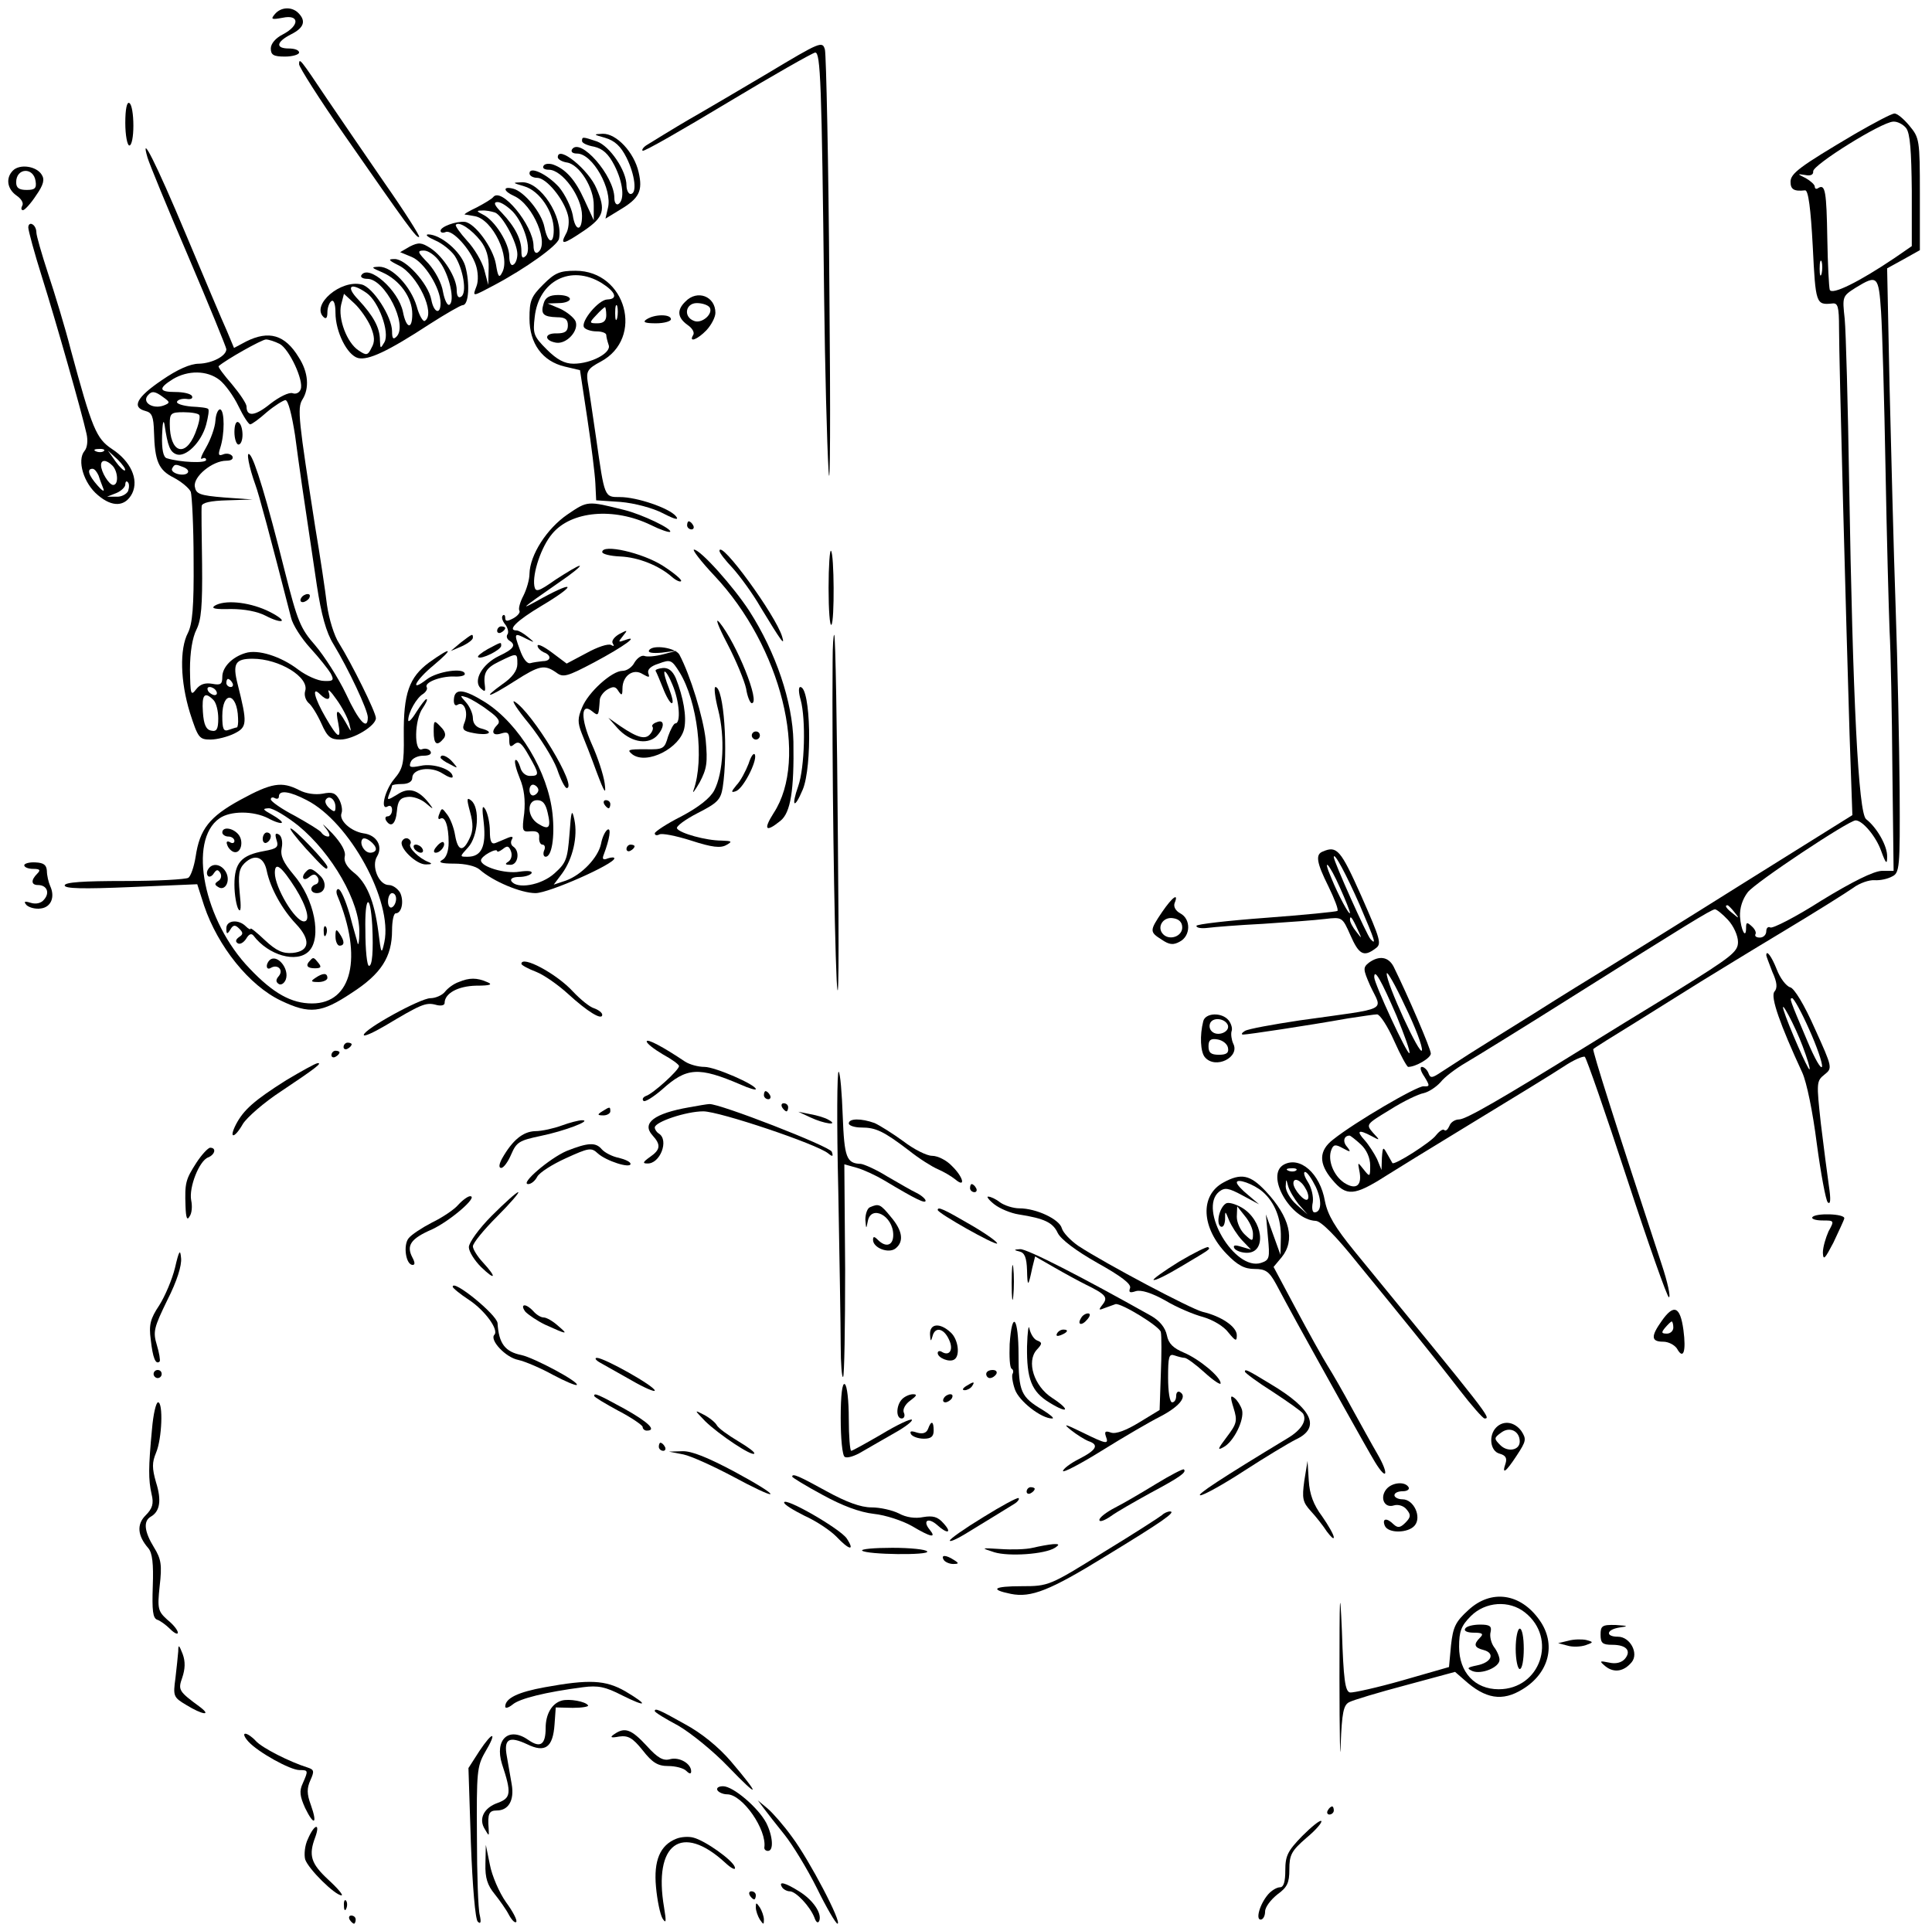 <?xml version="1.0" standalone="no"?>
<!DOCTYPE svg PUBLIC "-//W3C//DTD SVG 20010904//EN"
 "http://www.w3.org/TR/2001/REC-SVG-20010904/DTD/svg10.dtd">
<svg version="1.0" xmlns="http://www.w3.org/2000/svg"
 width="478pt" height="476pt" viewBox="0 0 478 476"
 preserveAspectRatio="xMidYMid meet">
<g transform="translate(0,476) scale(0.1,-0.1)"
fill="#000000" stroke="none">
<path d="M680 4725 c-11 -13 -8 -14 19 -9 42 9 43 -19 1 -41 -18 -9 -30 -23
-30 -35 0 -16 7 -20 35 -20 19 0 35 5 35 10 0 6 -11 10 -25 10 -34 0 -32 16 5
35 32 16 38 33 18 53 -16 16 -43 15 -58 -3z"/>
<path d="M1900 4579 c-74 -44 -151 -89 -170 -100 -30 -17 -67 -39 -130 -78 -8
-5 -13 -12 -10 -14 3 -3 97 51 210 119 113 68 210 123 217 124 13 0 16 -72 22
-605 2 -170 7 -364 11 -430 4 -66 5 136 2 450 -2 313 -8 579 -11 592 -6 22
-11 20 -141 -58z"/>
<path d="M740 4601 c0 -7 50 -86 112 -175 155 -223 180 -258 185 -252 2 2 -35
61 -84 131 -48 70 -114 166 -145 212 -65 97 -68 101 -68 84z"/>
<path d="M310 4456 c0 -31 5 -56 10 -56 6 0 10 22 10 49 0 28 -4 53 -10 56 -6
4 -10 -15 -10 -49z"/>
<path d="M4590 4429 c-137 -81 -160 -98 -160 -119 0 -19 9 -24 36 -21 8 1 14
-45 19 -139 7 -142 8 -145 48 -141 14 2 17 -7 17 -61 0 -82 18 -745 26 -1004
l7 -201 -269 -168 c-148 -93 -298 -186 -334 -208 -36 -22 -119 -73 -185 -115
-66 -41 -138 -86 -160 -100 -22 -14 -52 -34 -68 -44 -24 -16 -28 -17 -33 -3
-3 8 -11 15 -16 15 -6 0 -3 -11 6 -24 14 -23 14 -25 -2 -24 -16 1 -169 -88
-224 -132 -35 -27 -36 -59 -2 -99 35 -42 54 -41 134 10 14 9 108 67 210 129
102 62 205 125 229 141 24 16 47 26 52 24 4 -3 51 -138 104 -300 53 -162 100
-295 104 -295 5 0 -3 37 -18 82 -113 343 -172 530 -169 532 1 2 49 32 106 67
56 35 128 80 160 100 31 19 122 75 202 123 80 48 158 97 175 109 16 12 40 20
53 19 13 -1 32 3 43 9 19 9 20 21 19 211 -1 110 -5 316 -10 457 -5 141 -11
387 -15 546 l-6 291 40 22 41 23 0 139 c0 134 -1 139 -26 169 -14 17 -31 31
-37 30 -7 0 -50 -23 -97 -50z m126 14 c10 -13 13 -57 14 -155 l0 -137 -42 -29
c-89 -60 -156 -93 -161 -79 -2 7 -5 64 -6 126 -2 117 -5 136 -22 126 -5 -4 -9
-2 -9 3 0 5 -10 14 -22 21 -22 11 -22 11 -2 8 14 -3 21 1 20 9 -1 16 169 122
198 123 10 1 25 -7 32 -16z m-209 -360 c-3 -10 -5 -4 -5 12 0 17 2 24 5 18 2
-7 2 -21 0 -30z m147 -95 c3 -46 8 -220 11 -388 3 -168 8 -348 10 -400 3 -52
6 -207 7 -345 l3 -250 -30 0 c-20 -1 -71 -26 -148 -73 -64 -41 -121 -70 -127
-67 -5 3 -10 -1 -10 -9 0 -9 -7 -16 -16 -16 -8 0 -13 3 -11 8 3 4 -1 13 -9 20
-12 11 -14 10 -14 -4 0 -30 -13 -5 -15 28 -1 21 6 43 19 60 18 24 250 178 267
178 17 0 50 -39 63 -75 12 -33 15 -35 15 -15 1 26 -25 72 -52 93 -19 15 -33
292 -42 832 -3 193 -8 375 -11 406 -6 55 -6 56 27 77 54 33 57 30 63 -60z
m-363 -1485 c13 -16 12 -17 -3 -4 -17 13 -22 21 -14 21 2 0 10 -8 17 -17z
m-16 -19 c14 -15 25 -39 25 -55 0 -24 -15 -36 -152 -121 -84 -51 -186 -114
-228 -140 -202 -125 -293 -178 -310 -178 -10 0 -21 -7 -24 -16 -4 -9 -9 -14
-13 -10 -3 3 -12 -3 -20 -13 -12 -17 -103 -75 -108 -69 -1 2 -7 12 -13 23 -10
18 -11 18 -13 -10 l-1 -30 -11 27 c-7 14 -21 36 -31 47 -21 23 -15 27 17 10
22 -12 22 -11 4 8 -18 21 -17 21 42 57 33 21 71 39 83 41 13 3 31 15 42 27 10
13 38 34 62 48 24 14 144 88 266 165 278 175 341 214 351 215 4 0 19 -12 32
-26z m-908 -556 c14 -13 23 -33 23 -52 0 -29 -1 -29 -16 -10 -15 19 -15 19
-11 -2 8 -37 -7 -50 -37 -31 -27 18 -42 57 -32 82 5 13 10 14 28 4 20 -11 21
-10 11 3 -12 13 -8 28 6 28 2 0 15 -10 28 -22z"/>
<path d="M1497 4419 c24 -7 39 -21 53 -49 21 -42 27 -90 10 -90 -5 0 -10 10
-10 21 0 37 -41 97 -73 109 -36 12 -37 12 -37 1 0 -5 13 -11 30 -14 21 -5 35
-17 50 -46 22 -43 26 -86 10 -96 -5 -3 -10 3 -10 15 0 55 -85 152 -105 120 -3
-6 2 -10 13 -10 38 0 88 -89 76 -135 l-6 -26 36 22 c47 28 57 46 46 93 -11 49
-55 96 -89 95 -24 -1 -23 -2 6 -10z"/>
<path d="M365 4370 c4 -14 49 -124 101 -245 52 -122 94 -225 94 -229 0 -17
-35 -35 -68 -36 -21 0 -53 -14 -92 -41 -62 -42 -75 -67 -40 -76 16 -4 20 -14
21 -52 2 -72 11 -94 49 -113 19 -10 38 -26 42 -35 3 -10 7 -86 7 -169 1 -116
-3 -158 -14 -180 -21 -40 -19 -120 5 -198 20 -62 23 -66 51 -66 16 0 43 7 59
15 32 16 32 26 8 122 -13 51 -6 63 37 63 66 0 141 -46 130 -80 -3 -10 1 -22 8
-29 8 -6 22 -29 32 -51 15 -34 23 -40 47 -40 32 0 88 34 88 53 0 15 -61 137
-91 185 -12 18 -25 60 -30 95 -4 34 -17 121 -29 192 -41 264 -45 295 -32 316
18 28 15 68 -9 105 -34 56 -74 67 -130 39 l-30 -16 -18 43 c-11 24 -56 131
-101 238 -75 179 -114 255 -95 190z m327 -461 c24 -13 60 -91 52 -112 -3 -9
-12 -13 -20 -10 -9 3 -33 -9 -55 -26 -38 -31 -59 -33 -59 -7 0 7 -16 31 -36
55 -20 23 -35 43 -33 45 18 16 107 66 117 66 7 0 22 -5 34 -11z m-149 -89 c14
-11 35 -40 47 -65 12 -25 25 -45 29 -45 4 0 22 13 41 30 19 16 40 29 46 30 7
0 16 -36 24 -87 11 -83 17 -125 54 -372 11 -72 23 -116 41 -145 37 -61 85
-163 85 -181 0 -34 -22 -11 -54 58 -19 40 -54 94 -76 120 -37 42 -44 60 -75
182 -45 180 -75 278 -87 290 -10 11 -2 -31 14 -75 8 -21 36 -125 88 -328 4
-18 26 -52 48 -76 22 -24 44 -52 50 -62 9 -17 7 -20 -16 -19 -15 0 -44 13 -64
28 -43 33 -100 51 -131 41 -33 -10 -57 -35 -57 -59 0 -18 -4 -21 -25 -17 -18
3 -30 -1 -40 -14 -13 -17 -14 -12 -15 49 0 43 6 79 16 99 12 24 15 58 14 162
-1 72 -2 137 -1 144 1 8 22 13 64 14 l62 2 -70 5 c-62 5 -70 9 -73 27 -4 25
44 64 78 64 12 0 18 4 15 11 -4 6 -14 8 -22 5 -12 -5 -14 -2 -8 16 11 34 11
91 0 95 -5 1 -11 -11 -12 -28 -1 -17 -12 -47 -23 -66 -11 -19 -16 -31 -10 -28
5 3 10 2 10 -3 0 -9 -65 -6 -97 4 -9 2 -13 22 -12 56 1 29 3 42 6 28 8 -55 14
-68 29 -74 23 -9 62 29 74 73 5 19 8 37 5 39 -2 3 -21 5 -42 6 -21 2 -37 7
-35 12 2 5 12 8 23 7 11 -2 17 1 14 7 -3 6 -22 10 -41 10 -41 0 -43 9 -6 32
37 22 84 22 115 -2z m-139 -43 c17 -12 17 -14 2 -20 -28 -11 -57 8 -39 26 9
10 17 9 37 -6z m89 -44 c3 -5 -2 -25 -10 -45 -25 -62 -63 -48 -63 23 0 26 3
29 34 29 19 0 37 -3 39 -7z m-39 -129 c22 -9 10 -23 -14 -17 -11 3 -17 9 -14
14 6 11 8 11 28 3z m121 -534 c3 -5 1 -10 -4 -10 -6 0 -11 5 -11 10 0 6 2 10
4 10 3 0 8 -4 11 -10z m-40 -20 c3 -5 2 -10 -4 -10 -5 0 -13 5 -16 10 -3 6 -2
10 4 10 5 0 13 -4 16 -10z m329 -80 c6 -24 6 -24 -9 3 -20 35 -26 34 -18 -3 8
-42 -1 -38 -31 14 -28 48 -36 80 -14 58 17 -17 28 -15 21 6 -3 9 6 1 19 -18
14 -19 28 -46 32 -60z m-336 58 c7 -7 12 -27 12 -46 0 -26 -4 -33 -17 -30 -13
2 -19 15 -21 46 -3 43 4 52 26 30z m61 -45 c1 -13 -1 -23 -3 -23 -2 0 -11 -3
-20 -6 -13 -5 -16 2 -16 34 0 64 37 59 39 -5z"/>
<path d="M580 3691 c0 -17 5 -31 10 -31 6 0 10 11 10 24 0 14 -4 28 -10 31 -6
4 -10 -7 -10 -24z"/>
<path d="M745 3280 c-3 -5 -2 -10 4 -10 5 0 13 5 16 10 3 6 2 10 -4 10 -5 0
-13 -4 -16 -10z"/>
<path d="M531 3261 c-10 -7 3 -9 40 -8 34 0 66 -6 87 -17 19 -10 36 -15 39
-12 3 3 -14 15 -38 26 -47 21 -104 26 -128 11z"/>
<path d="M1380 4371 c0 -5 10 -11 22 -13 31 -4 68 -63 67 -107 l0 -36 -23 50
c-23 51 -47 77 -78 88 -10 3 -20 2 -23 -3 -4 -6 2 -10 13 -10 33 0 82 -67 82
-114 0 -40 -17 -39 -23 2 -4 20 -19 51 -34 69 -29 32 -73 53 -73 34 0 -6 9
-11 19 -11 23 0 66 -53 76 -92 4 -14 2 -36 -5 -47 -15 -28 -7 -27 46 9 48 33
53 50 30 103 -19 47 -96 109 -96 78z"/>
<path d="M32 4338 c-18 -18 -15 -45 9 -62 12 -8 18 -19 14 -25 -3 -6 -3 -11 2
-11 4 0 19 16 32 36 19 27 22 40 14 52 -13 21 -54 27 -71 10z m56 -26 c3 -18
-2 -22 -22 -22 -19 0 -26 5 -26 19 0 36 43 38 48 3z"/>
<path d="M1297 4299 c38 -11 73 -63 73 -108 0 -38 -15 -33 -23 7 -7 36 -50 88
-77 95 -27 7 -25 -6 2 -18 47 -21 89 -121 58 -140 -6 -3 -10 4 -10 17 -1 51
-80 147 -100 120 -3 -4 -21 -15 -40 -25 -19 -9 -33 -17 -30 -18 3 0 14 -2 25
-4 44 -8 89 -102 67 -140 -7 -14 -10 -10 -15 21 -7 41 -52 102 -77 105 -22 2
-60 -12 -60 -22 0 -5 6 -6 13 -3 17 6 61 -43 74 -81 6 -17 7 -40 2 -53 -10
-27 -12 -27 43 2 79 42 157 98 161 115 11 54 -46 142 -92 140 -24 -1 -24 -1 6
-10z m-28 -63 c28 -30 47 -94 32 -109 -8 -8 -11 -5 -11 12 0 28 -15 59 -48 94
-19 19 -22 27 -11 27 9 0 25 -11 38 -24z m-44 -2 c19 -8 55 -75 55 -103 0 -11
-4 -23 -10 -26 -6 -4 -10 6 -10 21 0 32 -36 89 -65 103 -16 8 -17 10 -3 10 9
1 24 -2 33 -5z m-36 -70 c14 -18 21 -40 20 -68 l-1 -41 -10 38 c-6 21 -25 53
-43 72 -17 19 -30 37 -27 39 8 9 39 -12 61 -40z"/>
<path d="M70 4197 c0 -7 15 -63 34 -123 34 -108 98 -333 110 -387 4 -17 2 -35
-5 -43 -19 -23 -2 -80 33 -109 36 -31 68 -29 85 4 17 35 -4 80 -50 110 -39 26
-49 50 -102 246 -14 55 -40 140 -56 188 -16 49 -29 94 -29 102 0 8 -4 17 -10
20 -5 3 -10 0 -10 -8z m187 -553 c-3 -3 -12 -4 -19 -1 -8 3 -5 6 6 6 11 1 17
-2 13 -5z m52 -48 c-2 -2 -13 8 -23 22 l-19 27 24 -22 c12 -12 21 -24 18 -27z
m-31 12 c14 -14 16 -48 2 -48 -10 0 -30 32 -30 49 0 14 13 14 28 -1z m-34 -25
c3 -10 9 -25 12 -33 3 -8 -4 -4 -15 9 -22 25 -27 41 -12 41 5 0 11 -8 15 -17z
m73 -38 c-4 -8 -17 -15 -29 -14 l-23 0 23 9 c12 5 22 15 22 21 0 7 3 10 6 6 4
-3 4 -13 1 -22z"/>
<path d="M1077 4165 c17 -7 39 -25 48 -38 21 -32 31 -92 16 -101 -7 -5 -11 2
-11 16 0 31 -33 83 -65 104 -22 14 -29 15 -51 4 l-24 -14 29 -12 c31 -13 71
-77 71 -114 0 -30 -17 -24 -23 9 -8 40 -64 101 -91 100 -17 0 -15 -3 11 -16
46 -23 92 -120 64 -137 -4 -3 -14 13 -20 36 -15 50 -61 98 -93 98 -21 -1 -20
-2 8 -14 43 -19 74 -62 74 -103 0 -40 -15 -36 -23 5 -11 54 -85 119 -103 91
-3 -5 4 -9 15 -9 43 0 101 -114 72 -143 -8 -8 -11 -5 -11 13 0 36 -47 109 -75
116 -52 13 -125 -50 -95 -80 7 -7 10 -2 10 11 0 12 5 25 10 28 6 4 10 -8 10
-29 0 -47 29 -105 56 -112 25 -6 73 16 177 84 39 25 77 47 82 47 15 0 18 55 6
97 -11 36 -61 78 -92 78 -8 -1 0 -7 18 -15z m11 -53 c24 -32 38 -97 24 -106
-5 -3 -12 11 -16 32 -3 21 -19 51 -36 70 -27 28 -29 32 -11 32 11 0 29 -13 39
-28z m-181 -77 c30 -21 58 -98 44 -122 -10 -17 -10 -16 -11 5 0 31 -16 60 -53
100 -33 34 -20 45 20 17z m10 -83 c10 -24 11 -38 2 -53 -9 -19 -13 -19 -32 -6
-29 19 -51 79 -43 113 l7 27 26 -24 c14 -13 32 -39 40 -57z"/>
<path d="M1344 4056 c-30 -30 -34 -40 -34 -84 0 -62 32 -106 87 -119 l38 -9
18 -119 c10 -66 19 -139 20 -161 l2 -42 60 -4 c35 -3 80 -15 105 -28 31 -16
41 -18 32 -7 -17 20 -96 47 -138 47 -39 0 -38 -2 -59 145 -9 61 -18 124 -21
140 -4 26 0 33 32 50 109 58 63 225 -62 225 -39 0 -51 -5 -80 -34z m144 4 c35
-22 42 -40 15 -41 -22 0 -67 -55 -58 -69 3 -5 17 -10 31 -10 13 0 24 -4 24 -9
0 -5 3 -16 6 -25 7 -19 -43 -46 -87 -46 -22 0 -41 10 -66 35 -33 33 -35 39
-30 81 10 89 89 130 165 84z m39 -87 c-3 -10 -5 -4 -5 12 0 17 2 24 5 18 2 -7
2 -21 0 -30z m-27 7 c0 -14 -7 -20 -22 -20 -20 0 -21 1 -3 20 10 11 20 20 22
20 1 0 3 -9 3 -20z"/>
<path d="M1345 4009 c-8 -26 -1 -33 33 -34 20 0 27 -5 27 -20 0 -15 -7 -20
-28 -20 -31 1 -31 -18 -1 -23 26 -4 57 30 48 53 -4 9 -21 23 -38 31 l-31 13
28 1 c15 0 27 5 27 10 0 6 -13 10 -29 10 -21 0 -32 -6 -36 -21z"/>
<path d="M1696 4014 c-22 -21 -20 -40 5 -58 12 -8 18 -19 14 -25 -12 -20 11
-11 33 12 12 13 22 32 22 43 0 41 -45 58 -74 28z m60 -15 c9 -16 -20 -41 -39
-33 -27 10 -21 44 7 44 14 0 28 -5 32 -11z"/>
<path d="M1600 3970 c-11 -7 -5 -10 23 -10 20 0 37 5 37 10 0 13 -40 13 -60 0z"/>
<path d="M1404 3487 c-51 -35 -93 -100 -94 -147 0 -14 -7 -38 -15 -54 -8 -15
-13 -32 -10 -37 3 -4 -4 -13 -15 -19 -15 -8 -20 -8 -20 1 0 7 -3 9 -6 6 -4 -4
-1 -13 5 -21 7 -8 10 -20 7 -25 -4 -5 -2 -12 4 -16 18 -11 11 -21 -25 -38 -42
-20 -65 -61 -46 -80 10 -9 12 -9 11 3 -5 35 2 47 35 63 45 22 45 22 45 -6 0
-16 -12 -33 -37 -50 -54 -39 -33 -33 31 8 61 39 73 41 102 21 17 -13 26 -11
94 25 75 40 114 69 76 55 -17 -6 -17 -5 -5 10 13 16 12 16 -9 5 -12 -7 -20
-17 -16 -23 4 -7 3 -8 -4 -4 -7 4 -34 -5 -61 -20 l-49 -26 -36 27 c-20 15 -36
23 -36 17 0 -5 7 -12 15 -16 20 -7 19 -22 -2 -22 -10 -1 -24 -3 -31 -5 -8 -2
-18 11 -26 34 -15 41 -14 42 17 26 21 -10 21 -10 3 5 -11 9 -23 16 -28 16 -24
0 0 24 62 61 84 50 86 65 3 20 -61 -34 -59 -31 39 37 34 23 57 42 52 42 -5 0
-31 -16 -59 -34 -44 -31 -50 -32 -53 -16 -5 31 17 97 44 129 47 57 153 66 244
22 24 -12 45 -19 48 -17 6 7 -69 43 -113 54 -92 23 -91 23 -141 -11z"/>
<path d="M1700 3460 c0 -5 5 -10 11 -10 5 0 7 5 4 10 -3 6 -8 10 -11 10 -2 0
-4 -4 -4 -10z"/>
<path d="M1490 3394 c0 -5 20 -10 45 -11 44 -2 95 -22 128 -51 9 -8 20 -13 22
-10 3 3 -17 20 -45 38 -50 32 -150 55 -150 34z"/>
<path d="M1767 3336 c166 -176 235 -454 147 -588 -26 -41 -20 -49 17 -19 25
20 34 75 32 196 -2 98 -43 220 -109 323 -39 60 -121 152 -137 152 -5 0 17 -29
50 -64z"/>
<path d="M1780 3397 c0 -5 15 -24 33 -43 17 -19 49 -62 69 -97 51 -84 61 -98
53 -72 -16 53 -153 241 -155 212z"/>
<path d="M2050 3305 c0 -54 3 -95 7 -91 8 8 7 175 -1 183 -3 4 -6 -38 -6 -92z"/>
<path d="M1799 3168 c22 -42 43 -93 47 -112 3 -20 10 -36 14 -36 22 0 -37 147
-80 200 -12 14 -3 -10 19 -52z"/>
<path d="M1230 3199 c0 -5 5 -7 10 -4 6 3 10 8 10 11 0 2 -4 4 -10 4 -5 0 -10
-5 -10 -11z"/>
<path d="M1140 3170 l-25 -21 28 12 c15 7 27 16 27 21 0 11 -1 10 -30 -12z"/>
<path d="M2060 3124 c-2 -247 4 -662 10 -789 5 -88 6 55 3 350 -2 275 -6 502
-9 504 -2 2 -4 -27 -4 -65z"/>
<path d="M1207 3154 c-16 -9 -27 -18 -24 -20 7 -7 57 18 57 28 0 10 1 10 -33
-8z"/>
<path d="M1606 3151 c-4 -6 8 -8 31 -6 l38 5 -34 -9 c-19 -5 -40 -7 -47 -4 -7
2 -17 -5 -24 -16 -6 -12 -19 -21 -30 -21 -26 0 -85 -53 -100 -91 -11 -26 -11
-37 -1 -63 7 -17 24 -60 37 -96 20 -53 24 -58 20 -28 -3 21 -17 64 -32 97 -28
63 -27 104 1 81 16 -13 16 -12 19 29 1 8 9 19 19 25 14 8 20 8 27 -4 8 -12 10
-11 10 6 0 32 27 51 50 36 16 -9 18 -9 14 2 -3 9 6 18 26 24 29 11 32 9 51
-21 45 -73 62 -216 35 -292 -4 -11 3 -2 15 19 18 34 20 49 15 105 -6 56 -38
160 -65 211 -9 17 -66 26 -75 11z"/>
<path d="M1062 3121 c-50 -37 -64 -77 -63 -181 1 -70 -2 -82 -24 -108 -24 -29
-35 -80 -15 -67 6 3 10 -1 10 -9 0 -9 -5 -16 -11 -16 -5 0 -7 -4 -4 -10 12
-19 24 -10 27 23 2 25 8 33 26 35 13 2 33 -5 45 -15 20 -17 21 -17 8 0 -26 33
-50 40 -78 21 -25 -15 -26 -15 -20 1 4 9 7 19 7 21 0 2 11 4 25 4 15 0 25 6
25 15 0 23 46 30 75 11 14 -9 25 -13 25 -8 0 18 -48 34 -79 27 -26 -5 -30 -4
-25 9 3 9 17 16 31 16 15 0 22 4 18 11 -4 6 -13 8 -21 5 -20 -8 -19 73 2 102
8 12 13 22 9 22 -3 0 -14 -15 -25 -32 -11 -18 -20 -27 -20 -20 0 19 21 56 37
65 7 5 11 12 9 16 -8 12 34 28 67 27 15 -1 27 2 27 6 0 17 -68 7 -94 -13 -44
-34 -29 -3 17 35 51 43 45 47 -11 7z"/>
<path d="M1622 3100 c2 -3 10 -22 18 -42 8 -21 18 -38 22 -38 5 0 1 16 -7 37
-8 20 -13 38 -11 41 3 2 12 -13 20 -33 17 -40 21 -95 7 -95 -4 0 -12 -15 -18
-32 -9 -31 -11 -33 -57 -32 -42 0 -46 -1 -31 -13 36 -26 118 16 128 65 6 29
-2 76 -21 124 -8 18 -18 26 -32 25 -11 -1 -19 -4 -18 -7z"/>
<path d="M1777 3003 c17 -67 13 -155 -10 -199 -10 -19 -38 -41 -81 -64 -36
-18 -66 -38 -66 -42 0 -5 5 -6 11 -3 6 4 41 -3 79 -15 52 -17 73 -19 87 -11
16 9 14 10 -12 11 -38 0 -103 18 -110 30 -3 5 20 22 51 38 49 25 57 33 62 63
14 91 3 249 -18 249 -4 0 -1 -26 7 -57z"/>
<path d="M1981 3028 c13 -48 10 -167 -6 -213 -18 -51 -10 -59 11 -9 24 57 20
254 -6 254 -5 0 -4 -15 1 -32z"/>
<path d="M1123 3030 c-1 -12 3 -18 9 -14 16 10 27 -17 18 -42 -8 -19 -5 -23
22 -28 36 -7 53 2 20 11 -14 3 -22 13 -22 26 0 11 -8 29 -17 39 -16 18 -16 18
3 12 10 -4 34 -18 52 -32 24 -17 31 -27 23 -35 -17 -17 -13 -29 9 -22 16 5 20
2 20 -16 0 -17 3 -19 13 -10 11 8 18 2 35 -28 27 -47 27 -51 3 -51 -11 0 -21
9 -24 22 -4 12 -9 20 -12 17 -3 -3 2 -23 11 -45 11 -26 14 -54 11 -86 -6 -45
-5 -47 16 -45 16 1 22 -3 21 -15 -1 -10 3 -18 8 -18 6 0 8 -7 4 -15 -3 -8 -1
-15 4 -15 15 0 23 48 17 106 -11 104 -82 222 -166 276 -53 33 -76 36 -78 8z
m209 -225 c0 -5 -5 -11 -11 -13 -6 -2 -11 4 -11 13 0 9 5 15 11 13 6 -2 11 -8
11 -13z m23 -56 c9 -38 3 -44 -24 -27 -27 17 -28 58 -2 58 14 0 21 -9 26 -31z"/>
<path d="M1309 2969 c28 -35 59 -85 69 -111 9 -27 20 -48 24 -48 29 0 -86 189
-129 214 -9 5 7 -20 36 -55z"/>
<path d="M1073 2950 c0 -32 8 -38 25 -17 6 8 4 17 -8 29 -16 17 -17 16 -17
-12z"/>
<path d="M1528 2958 c30 -33 71 -42 95 -21 21 20 23 45 2 36 -9 -3 -13 -8 -11
-11 3 -3 1 -11 -5 -18 -12 -15 -31 -10 -74 19 l-30 21 23 -26z"/>
<path d="M1860 2940 c0 -5 5 -10 10 -10 6 0 10 5 10 10 0 6 -4 10 -10 10 -5 0
-10 -4 -10 -10z"/>
<path d="M1852 2870 c-7 -18 -20 -43 -30 -53 -13 -16 -14 -19 -2 -15 18 5 53
73 48 90 -3 7 -10 -3 -16 -22z"/>
<path d="M1090 2885 c0 -2 10 -10 23 -16 20 -11 21 -11 8 4 -13 16 -31 23 -31
12z"/>
<path d="M595 2781 c-77 -42 -101 -73 -111 -141 -4 -25 -12 -48 -18 -52 -6 -4
-77 -8 -158 -8 -102 0 -148 -3 -148 -11 0 -8 46 -9 164 -4 l164 7 17 -53 c34
-101 112 -198 190 -235 71 -34 100 -31 175 19 73 47 100 89 100 155 0 23 4 42
9 42 15 0 21 30 11 51 -6 10 -18 19 -28 19 -25 0 -44 47 -29 71 15 25 -1 53
-34 57 -31 5 -61 32 -54 50 3 7 0 23 -6 34 -9 16 -17 19 -41 14 -18 -3 -41 0
-58 9 -43 22 -68 18 -145 -24z m164 -1 c106 -54 213 -250 192 -351 -7 -32 -8
-31 -15 26 -10 76 -29 122 -62 147 -16 13 -24 27 -21 39 3 12 -8 32 -31 57
-21 21 -28 28 -18 15 11 -13 14 -23 8 -23 -6 0 -13 4 -17 10 -3 5 -33 23 -65
41 -33 17 -60 36 -60 41 0 5 5 6 10 3 6 -3 10 -1 10 4 0 17 27 13 69 -9z m71
-17 c0 -13 -3 -13 -15 -3 -8 7 -12 16 -9 21 8 13 24 1 24 -18z m-92 -46 c84
-69 153 -190 151 -265 0 -20 -2 -32 -4 -27 -1 6 -11 38 -20 73 -10 34 -22 62
-28 62 -5 0 -6 -8 -2 -17 63 -152 36 -266 -63 -266 -51 0 -96 25 -154 86 -114
118 -154 317 -75 372 27 19 84 19 121 0 16 -9 31 -13 33 -11 3 2 -8 11 -24 20
-23 13 -25 15 -8 16 11 0 44 -20 73 -43z m192 -58 c0 -5 -6 -9 -14 -9 -15 0
-28 24 -19 34 7 7 33 -13 33 -25z m50 -123 c0 -8 -4 -18 -10 -21 -5 -3 -10 3
-10 14 0 12 5 21 10 21 6 0 10 -6 10 -14z m-59 -66 c3 -64 0 -100 -8 -100 -5
0 -9 39 -9 87 -2 86 12 97 17 13z"/>
<path d="M550 2700 c0 -5 7 -10 15 -10 8 0 15 -5 15 -11 0 -5 -5 -7 -11 -3 -7
4 -10 1 -7 -6 2 -8 10 -16 16 -18 18 -6 26 26 12 43 -14 17 -40 20 -40 5z"/>
<path d="M757 2660 c45 -49 53 -56 53 -45 0 9 -82 95 -91 95 -4 0 13 -22 38
-50z"/>
<path d="M650 2684 c0 -8 5 -12 10 -9 6 3 10 10 10 16 0 5 -4 9 -10 9 -5 0
-10 -7 -10 -16z"/>
<path d="M684 2682 c6 -18 2 -22 -31 -28 -56 -10 -73 -29 -73 -83 0 -25 5 -53
10 -61 6 -9 7 5 3 41 -4 44 -2 59 12 73 25 24 48 16 55 -19 9 -43 38 -95 72
-131 38 -40 34 -68 -8 -72 -24 -2 -40 5 -68 31 -20 19 -36 32 -36 29 0 -3 -5
-1 -12 6 -18 18 -48 15 -48 -5 0 -15 2 -16 10 -3 7 12 12 12 22 2 10 -10 10
-14 -1 -21 -8 -6 -9 -11 -3 -15 6 -4 15 2 21 11 7 12 13 14 18 8 37 -49 107
-69 137 -39 33 33 14 130 -38 190 -25 30 -33 46 -29 66 3 14 0 29 -7 33 -9 5
-10 1 -6 -13z m47 -120 c28 -45 38 -82 21 -82 -22 0 -72 84 -72 120 0 29 16
17 51 -38z"/>
<path d="M515 2609 c-4 -6 -4 -13 0 -17 3 -3 10 0 14 7 7 10 10 10 16 1 4 -7
2 -16 -5 -20 -9 -6 -10 -9 0 -15 17 -11 31 15 19 37 -11 20 -34 24 -44 7z"/>
<path d="M757 2603 c-13 -13 -7 -25 7 -14 11 9 16 9 22 0 4 -7 2 -15 -4 -17
-17 -5 -15 -22 2 -22 22 0 26 27 7 44 -19 18 -25 19 -34 9z"/>
<path d="M801 2454 c0 -11 3 -14 6 -6 3 7 2 16 -1 19 -3 4 -6 -2 -5 -13z"/>
<path d="M830 2443 c0 -13 5 -23 10 -23 13 0 13 11 0 30 -8 12 -10 11 -10 -7z"/>
<path d="M667 2384 c-11 -11 -8 -26 3 -19 17 10 32 -5 20 -20 -8 -9 -8 -15 0
-20 5 -3 13 1 17 11 10 27 -22 65 -40 48z"/>
<path d="M767 2383 c-12 -12 -7 -19 12 -19 15 0 17 3 9 13 -12 15 -13 15 -21
6z"/>
<path d="M780 2340 c-12 -8 -11 -10 8 -10 12 0 22 5 22 10 0 13 -11 13 -30 0z"/>
<path d="M1163 2751 c8 -29 8 -47 -1 -65 -16 -35 -29 -33 -36 7 -3 19 -12 42
-20 52 -12 16 -13 17 -19 1 -4 -9 -3 -15 2 -12 12 8 21 -18 21 -59 0 -21 -6
-38 -16 -43 -11 -6 -2 -9 30 -9 27 0 53 -6 63 -15 33 -29 102 -58 138 -58 33
0 195 72 195 86 0 3 -7 3 -16 0 -12 -5 -15 -2 -10 10 14 37 19 67 9 61 -6 -4
-13 -19 -16 -35 -7 -34 -48 -77 -87 -91 l-30 -10 21 28 c26 36 39 91 30 133
-6 28 -8 22 -12 -36 -5 -62 -8 -71 -37 -97 -33 -30 -94 -40 -107 -19 -3 6 5
10 19 10 14 0 27 4 31 9 3 6 -9 7 -30 4 -35 -6 -95 12 -95 28 0 5 9 13 20 19
11 6 20 8 20 4 0 -3 6 -1 14 5 11 9 15 8 20 -5 4 -10 1 -21 -6 -26 -10 -6 -8
-8 5 -8 19 0 24 34 7 45 -6 4 -7 11 -4 17 5 8 1 9 -9 5 -10 -4 -23 -10 -31
-13 -10 -4 -14 4 -14 29 0 20 -5 43 -11 54 -8 13 -9 5 -4 -34 6 -58 -6 -83
-40 -83 -20 0 -20 0 1 23 25 27 30 98 8 116 -11 9 -12 5 -3 -28z"/>
<path d="M1495 2770 c3 -5 8 -10 11 -10 2 0 4 5 4 10 0 6 -5 10 -11 10 -5 0
-7 -4 -4 -10z"/>
<path d="M995 2679 c-10 -15 35 -59 59 -58 15 0 16 2 6 6 -23 9 -50 35 -45 44
3 4 1 10 -4 13 -5 4 -13 1 -16 -5z"/>
<path d="M1080 2665 c-8 -9 -8 -15 -2 -15 12 0 26 19 19 26 -2 2 -10 -2 -17
-11z"/>
<path d="M1025 2660 c3 -5 11 -10 16 -10 6 0 7 5 4 10 -3 6 -11 10 -16 10 -6
0 -7 -4 -4 -10z"/>
<path d="M1550 2659 c0 -5 5 -7 10 -4 6 3 10 8 10 11 0 2 -4 4 -10 4 -5 0 -10
-5 -10 -11z"/>
<path d="M3273 2653 c-19 -7 -16 -27 14 -87 15 -31 25 -57 22 -60 -2 -2 -82
-10 -176 -17 -95 -7 -173 -16 -173 -20 0 -5 12 -7 28 -5 15 2 77 7 137 10 61
4 129 9 153 12 43 5 43 5 63 -40 21 -48 33 -55 62 -33 16 11 13 21 -35 130
-51 114 -60 125 -95 110z m91 -132 c38 -89 42 -101 27 -85 -9 9 -91 192 -91
203 0 15 31 -43 64 -118z m-49 43 c14 -31 25 -59 25 -63 -1 -8 -29 44 -46 86
-24 56 -5 36 21 -23z m44 -104 c11 -24 11 -24 -3 -6 -9 11 -16 24 -16 30 0 12
5 7 19 -24z"/>
<path d="M60 2619 c0 -5 10 -9 22 -9 17 0 19 -3 10 -12 -16 -16 -15 -28 2 -28
22 0 30 -19 15 -36 -7 -9 -20 -12 -33 -8 -16 5 -18 3 -10 -6 7 -6 22 -10 35
-8 25 3 36 28 23 56 -4 9 -8 26 -8 37 -1 15 -8 20 -28 21 -16 1 -28 -3 -28 -7z"/>
<path d="M2875 2503 c-31 -46 -31 -49 -1 -68 19 -13 29 -14 45 -5 27 14 28 56
1 70 -11 6 -17 16 -14 25 11 27 -5 16 -31 -22z m50 -38 c0 -22 -31 -33 -47
-17 -17 17 -1 44 24 40 15 -2 23 -10 23 -23z"/>
<path d="M4370 2396 c0 -2 7 -20 15 -41 12 -26 13 -40 5 -49 -10 -13 14 -81
69 -200 11 -24 26 -97 36 -176 10 -74 22 -139 27 -145 7 -7 8 7 3 40 -4 28
-13 97 -20 155 -11 101 -11 105 9 121 20 16 20 17 -24 114 -26 59 -51 100 -61
102 -10 3 -25 23 -33 44 -13 33 -26 50 -26 35z m106 -183 c19 -42 33 -83 32
-92 -2 -9 -18 19 -36 62 -45 106 -45 107 -38 107 4 0 23 -34 42 -77z m-16 -42
c11 -29 19 -55 17 -57 -3 -4 -53 110 -64 146 -10 33 28 -38 47 -89z"/>
<path d="M3387 2378 c-15 -12 -15 -16 3 -57 30 -65 53 -54 -175 -86 -66 -10
-127 -21 -135 -26 -8 -5 -10 -9 -4 -9 11 0 158 22 259 40 33 5 66 10 72 10 7
0 26 -29 42 -65 16 -36 32 -65 35 -65 19 0 56 22 56 33 0 12 -57 144 -92 215
-13 25 -36 28 -61 10z m131 -217 c-4 -17 -89 168 -87 190 0 8 21 -28 45 -80
25 -51 44 -101 42 -110z m-63 86 c20 -49 35 -90 32 -93 -5 -5 -87 172 -87 188
0 23 17 -7 55 -95z"/>
<path d="M1290 2375 c0 -3 16 -12 37 -20 20 -8 55 -33 78 -54 48 -44 85 -67
85 -52 0 5 -9 12 -20 16 -11 3 -34 22 -52 41 -41 45 -128 91 -128 69z"/>
<path d="M1135 2330 c-12 -4 -27 -15 -34 -24 -7 -9 -24 -16 -36 -16 -25 0
-165 -77 -165 -91 0 -5 24 6 53 23 87 52 100 58 124 52 13 -4 23 -2 23 4 0 24
33 42 78 43 36 0 42 3 27 9 -25 11 -44 11 -70 0z"/>
<path d="M2977 2233 c-9 -35 -7 -76 4 -89 26 -31 88 0 70 34 -4 9 -6 23 -4 30
3 7 -1 19 -7 27 -17 21 -58 19 -63 -2z m61 -10 c5 -17 -26 -29 -40 -15 -6 6
-7 15 -3 22 9 14 37 9 43 -7z m0 -55 c3 -13 -3 -18 -22 -18 -20 0 -26 5 -26
21 0 15 5 20 22 17 13 -2 24 -11 26 -20z"/>
<path d="M1600 2183 c0 -5 18 -19 40 -32 22 -12 40 -25 40 -29 0 -10 -65 -69
-82 -74 -7 -3 -10 -8 -6 -12 3 -4 24 9 46 28 61 55 90 57 195 12 20 -9 37 -14
37 -11 0 11 -101 55 -127 55 -16 0 -37 6 -48 13 -55 37 -95 58 -95 50z"/>
<path d="M850 2169 c0 -5 5 -7 10 -4 6 3 10 8 10 11 0 2 -4 4 -10 4 -5 0 -10
-5 -10 -11z"/>
<path d="M820 2149 c0 -5 5 -7 10 -4 6 3 10 8 10 11 0 2 -4 4 -10 4 -5 0 -10
-5 -10 -11z"/>
<path d="M708 2087 c-79 -50 -105 -73 -124 -109 -19 -37 -4 -36 17 1 10 16 52
53 95 81 87 58 103 71 89 69 -6 -1 -40 -20 -77 -42z"/>
<path d="M2074 1815 c3 -165 6 -338 6 -384 0 -46 3 -82 6 -78 3 3 5 123 5 266
l-2 260 32 -9 c17 -5 47 -19 67 -31 80 -48 102 -58 102 -50 0 4 -10 13 -22 19
-13 6 -45 25 -73 41 -27 17 -57 30 -65 31 -36 1 -41 16 -45 119 -2 56 -6 105
-10 109 -4 4 -5 -128 -1 -293z"/>
<path d="M1890 2050 c0 -5 5 -10 11 -10 5 0 7 5 4 10 -3 6 -8 10 -11 10 -2 0
-4 -4 -4 -10z"/>
<path d="M1705 2020 c-86 -15 -118 -39 -91 -69 22 -24 20 -36 -6 -54 -17 -12
-19 -16 -7 -16 32 -2 55 58 29 74 -5 3 -10 10 -10 15 0 14 78 40 120 40 40 0
281 -81 309 -104 11 -9 13 -8 9 4 -4 13 -279 120 -303 118 -5 0 -28 -4 -50 -8z"/>
<path d="M1935 2020 c3 -5 8 -10 11 -10 2 0 4 5 4 10 0 6 -5 10 -11 10 -5 0
-7 -4 -4 -10z"/>
<path d="M1490 2010 c-13 -8 -12 -10 3 -10 9 0 17 5 17 10 0 12 -1 12 -20 0z"/>
<path d="M2005 1995 c34 -16 72 -21 45 -6 -8 5 -28 11 -45 14 l-30 6 30 -14z"/>
<path d="M1390 1975 c-19 -7 -49 -14 -66 -14 -30 -1 -56 -22 -82 -68 -8 -15
-8 -23 -2 -23 6 0 17 15 25 34 13 30 20 34 72 45 59 12 130 39 103 39 -8 0
-31 -6 -50 -13z"/>
<path d="M2100 1980 c0 -5 14 -10 31 -10 36 0 55 -9 118 -57 25 -20 57 -40 71
-46 14 -6 33 -17 43 -25 27 -23 21 5 -8 33 -13 14 -35 25 -49 25 -13 0 -45 16
-71 36 -26 19 -58 39 -71 45 -33 12 -64 12 -64 -1z"/>
<path d="M1402 1912 c-42 -18 -117 -82 -95 -82 7 0 17 8 22 18 6 11 38 31 71
46 57 26 63 27 79 12 21 -19 81 -38 81 -26 0 5 -13 11 -29 15 -16 3 -35 13
-42 21 -15 18 -34 17 -87 -4z"/>
<path d="M486 1883 c-27 -42 -29 -50 -27 -108 1 -29 4 -36 10 -25 6 8 7 26 4
40 -6 32 20 98 42 106 17 7 21 24 5 24 -5 0 -21 -17 -34 -37z"/>
<path d="M3176 1878 c-46 -26 17 -136 79 -139 13 0 50 -37 105 -106 47 -57
110 -135 140 -172 30 -37 80 -100 110 -139 30 -39 59 -72 63 -72 17 0 13 5
-322 414 -48 59 -66 89 -73 124 -12 69 -62 112 -102 90z m31 -14 c-3 -3 -12
-4 -19 -1 -8 3 -5 6 6 6 11 1 17 -2 13 -5z m48 -40 c16 -34 15 -64 -3 -64 -5
0 -7 11 -4 25 2 14 -3 36 -12 50 -9 14 -12 25 -7 25 5 0 16 -16 26 -36z m-42
-44 l22 -25 -27 24 c-16 14 -27 34 -27 45 1 20 1 20 6 1 3 -11 15 -31 26 -45z
m17 39 c7 -11 9 -24 5 -27 -7 -7 -35 25 -35 40 0 16 19 8 30 -13z"/>
<path d="M3027 1834 c-59 -32 -55 -112 8 -177 27 -28 44 -37 69 -37 27 0 36
-6 53 -37 11 -21 35 -65 53 -98 64 -116 172 -310 192 -343 30 -49 35 -30 6 20
-14 24 -42 75 -63 113 -21 39 -48 86 -60 105 -12 19 -47 82 -78 140 l-56 105
20 24 c34 42 21 99 -40 164 -38 40 -60 45 -104 21z m97 -23 c30 -26 46 -67 45
-113 l-1 -43 -18 50 -18 50 5 -56 c5 -52 4 -57 -17 -64 -65 -21 -156 133 -104
176 14 11 23 10 58 -9 l41 -22 -27 23 c-16 13 -28 26 -28 31 0 11 42 -4 64
-23z"/>
<path d="M3033 1782 c-16 -10 -25 -49 -13 -57 6 -3 10 4 11 17 0 23 0 23 10
-2 6 -14 20 -36 32 -49 l22 -23 -24 7 c-16 5 -21 4 -17 -4 4 -6 18 -11 31 -11
50 0 40 81 -13 112 -16 9 -33 14 -39 10z m67 -75 c0 -19 -1 -20 -20 -2 -11 10
-20 30 -20 44 l1 26 19 -24 c11 -13 20 -32 20 -44z"/>
<path d="M2400 1820 c0 -5 5 -10 11 -10 5 0 7 5 4 10 -3 6 -8 10 -11 10 -2 0
-4 -4 -4 -10z"/>
<path d="M1217 1752 c-32 -32 -57 -67 -57 -78 0 -11 14 -33 30 -49 36 -35 40
-27 5 11 -14 15 -25 33 -25 40 0 8 27 41 60 74 33 33 56 60 52 60 -4 0 -33
-26 -65 -58z"/>
<path d="M1134 1779 c-10 -12 -40 -32 -65 -44 -25 -13 -51 -30 -58 -39 -14
-17 -7 -66 10 -66 6 0 6 6 -1 19 -15 29 -4 46 49 69 45 21 116 82 94 82 -5 0
-18 -9 -29 -21z"/>
<path d="M2460 1780 c14 -11 41 -22 60 -25 64 -10 85 -20 97 -46 8 -16 45 -44
98 -74 59 -33 84 -52 81 -62 -4 -11 -1 -13 14 -8 13 4 39 -4 73 -23 28 -17 71
-35 94 -41 24 -7 51 -23 62 -38 18 -22 21 -23 21 -7 0 21 -38 47 -85 58 -30 8
-238 118 -307 163 -20 14 -38 33 -41 44 -6 22 -63 49 -105 49 -15 0 -37 7 -48
15 -10 8 -23 14 -29 14 -5 1 1 -8 15 -19z"/>
<path d="M2153 1773 c-7 -2 -12 -17 -12 -31 2 -24 2 -24 6 -4 8 42 63 14 63
-34 0 -26 -18 -32 -38 -12 -9 9 -12 9 -12 0 0 -20 39 -35 56 -21 21 17 17 44
-12 78 -26 32 -30 33 -51 24z"/>
<path d="M2320 1766 c0 -8 142 -88 147 -83 2 3 -27 24 -65 46 -67 39 -82 46
-82 37z"/>
<path d="M4484 1748 c-3 -4 8 -8 25 -8 29 0 30 0 15 -27 -7 -16 -14 -39 -14
-53 1 -20 5 -15 26 25 13 28 26 55 27 60 2 12 -72 14 -79 3z"/>
<path d="M2917 1638 c-37 -23 -65 -43 -63 -45 3 -3 33 12 68 33 74 44 73 43
67 48 -2 2 -35 -14 -72 -36z"/>
<path d="M433 1623 c-7 -29 -25 -71 -39 -93 -22 -33 -26 -48 -21 -85 5 -45 12
-63 22 -54 2 3 -1 21 -7 41 -10 33 -7 43 26 111 24 47 36 86 34 104 -2 23 -5
19 -15 -24z"/>
<path d="M2523 1663 c12 -3 17 -15 18 -46 1 -43 3 -42 13 6 l7 28 47 -27 c26
-15 61 -34 77 -42 51 -25 57 -32 43 -50 -11 -14 -10 -15 7 -8 11 4 22 8 25 9
14 3 109 -55 112 -69 2 -9 2 -56 0 -105 l-3 -88 -51 -31 c-31 -19 -57 -29 -69
-25 -14 5 -17 3 -13 -9 8 -21 2 -20 -59 10 -43 21 -48 22 -27 5 14 -11 33 -23
43 -27 27 -9 20 -22 -23 -44 -22 -11 -40 -25 -40 -30 0 -5 44 18 97 51 53 33
118 71 144 84 46 24 67 49 49 60 -6 4 -10 -1 -10 -9 0 -9 -4 -16 -10 -16 -6 0
-10 27 -10 61 0 52 2 60 16 55 9 -3 20 -6 25 -6 5 0 27 -16 49 -36 22 -20 40
-32 40 -27 0 16 -53 60 -91 76 -26 11 -38 22 -42 43 -4 19 -18 36 -39 48 -169
95 -307 166 -324 165 -16 -1 -17 -2 -1 -6z"/>
<path d="M2503 1585 c0 -38 2 -53 4 -32 2 20 2 52 0 70 -2 17 -4 1 -4 -38z"/>
<path d="M1120 1576 c0 -3 18 -18 41 -33 39 -26 74 -74 62 -86 -12 -13 28 -56
59 -62 18 -4 57 -21 86 -37 30 -16 56 -27 59 -25 7 7 -105 67 -137 74 -40 8
-56 28 -59 79 -2 21 -111 110 -111 90z"/>
<path d="M1300 1514 c8 -8 30 -23 49 -32 55 -25 58 -25 32 -3 -13 12 -29 21
-36 21 -7 0 -18 7 -25 15 -7 8 -17 15 -22 15 -6 0 -5 -7 2 -16z"/>
<path d="M4111 1491 c-27 -38 -26 -51 4 -51 13 0 28 -8 34 -17 16 -29 23 -7
16 46 -8 59 -24 65 -54 22z m29 -16 c0 -8 -7 -15 -16 -15 -14 0 -14 3 -4 15 7
8 14 15 16 15 2 0 4 -7 4 -15z"/>
<path d="M2675 1499 c-11 -17 1 -21 15 -4 8 9 8 15 2 15 -6 0 -14 -5 -17 -11z"/>
<path d="M2498 1434 c-1 -31 0 -58 5 -61 4 -2 5 -8 2 -13 -2 -4 0 -21 6 -38
10 -29 65 -72 92 -72 7 0 -4 9 -23 21 -54 32 -60 45 -60 136 0 93 -16 114 -22
27z"/>
<path d="M2541 1428 c-1 -80 11 -112 56 -139 47 -29 52 -18 6 12 -45 29 -64
90 -38 119 14 15 14 18 1 23 -8 3 -16 16 -19 29 -2 13 -5 -7 -6 -44z"/>
<path d="M2301 1458 c1 -17 2 -19 6 -5 6 25 28 21 41 -8 12 -25 1 -42 -18 -30
-5 3 -10 2 -10 -3 0 -12 29 -24 41 -16 15 9 10 50 -9 67 -27 25 -52 22 -51 -5z"/>
<path d="M2615 1460 c-3 -6 1 -7 9 -4 18 7 21 14 7 14 -6 0 -13 -4 -16 -10z"/>
<path d="M1485 1388 c11 -6 46 -26 78 -44 31 -18 57 -29 57 -25 0 11 -125 81
-143 81 -7 0 -3 -6 8 -12z"/>
<path d="M380 1360 c0 -5 5 -10 10 -10 6 0 10 5 10 10 0 6 -4 10 -10 10 -5 0
-10 -4 -10 -10z"/>
<path d="M2440 1360 c0 -5 4 -10 9 -10 6 0 13 5 16 10 3 6 -1 10 -9 10 -9 0
-16 -4 -16 -10z"/>
<path d="M3080 1366 c0 -3 31 -26 69 -50 38 -25 72 -49 75 -54 10 -17 -4 -40
-37 -60 -167 -101 -229 -142 -217 -142 8 0 57 27 109 61 51 33 109 68 127 77
62 29 42 75 -62 137 -59 36 -64 38 -64 31z"/>
<path d="M2080 1251 c0 -50 4 -93 10 -96 6 -4 25 2 43 13 17 10 54 31 80 46
27 15 46 30 43 33 -3 3 -37 -13 -75 -36 -38 -22 -72 -41 -75 -41 -3 0 -6 36
-6 79 0 44 -4 83 -10 86 -6 4 -10 -26 -10 -84z"/>
<path d="M2390 1330 c-9 -6 -10 -10 -3 -10 6 0 15 5 18 10 8 12 4 12 -15 0z"/>
<path d="M1470 1306 c0 -3 27 -19 60 -37 33 -17 60 -36 60 -40 0 -5 5 -9 10
-9 26 0 4 21 -55 54 -66 36 -75 40 -75 32z"/>
<path d="M2232 1298 c-15 -15 -16 -48 -1 -48 6 0 9 7 5 15 -3 8 4 21 17 30 15
11 17 15 6 15 -8 0 -20 -5 -27 -12z"/>
<path d="M2335 1300 c-3 -5 -2 -10 4 -10 5 0 13 5 16 10 3 6 2 10 -4 10 -5 0
-13 -4 -16 -10z"/>
<path d="M3052 1276 c10 -32 8 -39 -17 -72 -22 -29 -24 -34 -8 -25 25 13 52
67 46 92 -3 10 -11 23 -18 29 -11 9 -12 5 -3 -24z"/>
<path d="M376 1223 c-9 -95 -9 -124 -1 -160 6 -24 2 -36 -15 -53 -22 -22 -20
-50 7 -81 10 -12 13 -38 11 -94 -2 -60 0 -79 11 -83 7 -2 22 -13 32 -23 11
-11 19 -14 19 -9 0 6 -11 20 -26 32 -23 21 -25 27 -19 83 6 52 4 67 -14 96
-24 39 -27 65 -8 76 23 13 27 41 13 85 -10 35 -10 49 0 73 15 35 18 125 5 125
-5 0 -12 -30 -15 -67z"/>
<path d="M1745 1243 c34 -33 115 -87 121 -80 3 3 -15 16 -40 31 -25 15 -49 32
-53 40 -4 7 -19 19 -33 26 -23 12 -22 11 5 -17z"/>
<path d="M2296 1224 c-4 -10 -13 -13 -27 -9 -15 5 -19 4 -15 -4 4 -6 18 -11
32 -11 17 0 24 5 24 20 0 24 -6 26 -14 4z"/>
<path d="M3702 1228 c-20 -20 -15 -59 8 -65 15 -4 19 -11 15 -24 -10 -29 0
-23 28 20 23 35 24 40 11 60 -17 23 -44 27 -62 9z m58 -35 c0 -22 -30 -27 -48
-9 -16 16 -16 18 2 31 21 16 46 4 46 -22z"/>
<path d="M1630 1180 c0 -5 5 -10 11 -10 5 0 7 5 4 10 -3 6 -8 10 -11 10 -2 0
-4 -4 -4 -10z"/>
<path d="M1691 1161 c19 -4 74 -29 123 -55 48 -26 90 -46 92 -43 3 3 -38 28
-90 56 -64 34 -105 51 -128 50 l-33 -1 36 -7z"/>
<path d="M3227 1096 c-6 -44 -4 -53 16 -75 13 -14 31 -37 40 -51 10 -13 17
-20 17 -14 0 6 -13 29 -29 52 -21 28 -31 54 -33 89 l-3 48 -8 -49z"/>
<path d="M2860 1088 c-36 -22 -82 -49 -102 -59 -21 -11 -38 -24 -38 -30 0 -6
12 -2 28 9 15 11 59 36 97 57 73 39 92 52 84 59 -2 2 -33 -14 -69 -36z"/>
<path d="M1960 1106 c0 -2 34 -23 75 -45 49 -27 92 -43 127 -47 29 -3 71 -17
94 -30 47 -28 62 -31 44 -9 -18 22 -4 31 18 12 26 -24 39 -21 16 4 -14 16 -26
19 -50 15 -19 -4 -42 -1 -60 9 -16 8 -46 15 -68 15 -26 0 -62 13 -111 40 -69
38 -85 45 -85 36z"/>
<path d="M3430 1075 c-17 -21 -5 -48 19 -40 10 3 24 -1 31 -10 11 -13 11 -19
-3 -33 -13 -13 -19 -13 -29 -4 -17 17 -29 15 -22 -3 8 -20 58 -19 74 0 18 21
-2 65 -30 65 -11 0 -20 5 -20 10 0 6 9 10 21 10 11 0 17 5 14 10 -9 15 -41 12
-55 -5z"/>
<path d="M2540 1069 c0 -5 5 -7 10 -4 6 3 10 8 10 11 0 2 -4 4 -10 4 -5 0 -10
-5 -10 -11z"/>
<path d="M2433 1006 c-46 -28 -83 -54 -83 -58 0 -4 16 3 36 15 20 12 52 32 72
44 21 13 44 27 52 32 8 5 13 12 10 14 -3 2 -42 -19 -87 -47z"/>
<path d="M1940 1042 c0 -5 23 -19 51 -33 29 -13 63 -36 78 -51 32 -34 47 -37
26 -5 -16 24 -155 104 -155 89z"/>
<path d="M2875 1011 c-6 -5 -71 -47 -145 -92 -133 -83 -136 -84 -202 -84 -69
0 -81 -8 -27 -19 50 -10 96 8 234 93 143 87 175 110 160 111 -6 0 -15 -4 -20
-9z"/>
<path d="M2555 930 c-16 -4 -52 -5 -80 -3 -49 3 -49 3 -15 -8 36 -11 125 -5
150 11 12 8 11 10 -5 9 -11 -1 -33 -5 -50 -9z"/>
<path d="M2133 923 c11 -10 168 -12 161 -2 -3 5 -42 9 -86 9 -45 0 -78 -3 -75
-7z"/>
<path d="M2335 900 c3 -5 14 -10 23 -10 15 0 15 2 2 10 -20 13 -33 13 -25 0z"/>
<path d="M3314 610 c0 -146 2 -221 3 -168 3 80 7 99 21 106 9 5 72 24 140 42
l122 33 23 -20 c52 -47 94 -54 144 -23 66 40 84 112 42 171 -47 67 -120 77
-176 25 -32 -29 -38 -42 -43 -87 l-5 -54 -115 -33 c-63 -18 -122 -31 -130 -30
-12 3 -16 31 -20 153 -5 116 -6 90 -6 -115z m459 160 c81 -64 38 -190 -65
-190 -59 0 -98 42 -98 105 0 38 5 52 29 76 36 36 95 40 134 9z"/>
<path d="M3625 730 c-4 -6 6 -10 21 -10 22 0 25 -3 16 -12 -17 -17 -15 -25 9
-31 29 -8 19 -31 -17 -38 -24 -5 -26 -7 -11 -14 22 -9 67 9 67 28 0 7 -6 22
-14 32 -7 10 -11 27 -8 37 3 14 -2 18 -26 18 -17 0 -34 -4 -37 -10z"/>
<path d="M3750 680 c0 -27 5 -50 10 -50 6 0 10 23 10 50 0 28 -4 50 -10 50 -5
0 -10 -22 -10 -50z"/>
<path d="M3960 715 c0 -21 5 -25 29 -25 35 0 48 -15 31 -35 -8 -9 -22 -13 -39
-9 -24 5 -25 4 -8 -10 21 -16 45 -12 64 11 18 22 -4 63 -34 63 -32 0 -29 18 5
23 22 3 20 4 -10 6 -34 1 -38 -2 -38 -24z"/>
<path d="M3880 700 l-25 -6 23 -6 c13 -4 33 -3 45 1 20 7 20 8 1 13 -10 2 -30
2 -44 -2z"/>
<path d="M441 674 c-1 -12 -4 -42 -7 -67 -6 -44 -5 -47 27 -66 39 -24 64 -28
34 -5 -53 39 -55 42 -44 73 7 21 8 39 1 58 -9 23 -11 25 -11 7z"/>
<path d="M1348 585 c-66 -12 -98 -27 -98 -48 0 -5 8 -3 18 5 17 15 82 31 174
43 38 5 56 1 97 -20 62 -31 67 -25 8 10 -49 28 -89 30 -199 10z"/>
<path d="M1390 552 c-25 -7 -40 -34 -40 -68 0 -41 -13 -50 -42 -30 -49 35 -85
2 -66 -59 24 -72 22 -84 -10 -96 -35 -12 -49 -40 -32 -66 10 -17 10 -17 9 2
-3 37 1 45 20 45 29 0 44 25 37 65 -3 19 -9 50 -12 69 -8 43 5 51 50 30 45
-22 64 -8 68 49 l3 42 42 -1 c23 0 40 3 38 6 -6 10 -47 17 -65 12z"/>
<path d="M1620 526 c0 -3 26 -19 58 -36 31 -18 88 -64 125 -103 77 -80 79 -72
5 15 -31 36 -73 70 -114 92 -64 36 -74 40 -74 32z"/>
<path d="M1520 469 c-12 -8 -9 -10 12 -6 22 3 33 -3 58 -34 24 -31 38 -39 63
-39 18 0 38 -5 45 -12 8 -8 12 -8 12 -1 0 19 -29 36 -52 30 -17 -5 -31 3 -58
33 -38 41 -54 47 -80 29z"/>
<path d="M615 450 c24 -26 103 -70 126 -70 22 0 22 -1 8 -33 -9 -19 -7 -32 6
-61 22 -45 31 -40 14 8 -10 27 -10 41 -1 61 10 22 9 26 -6 31 -45 14 -114 49
-129 66 -9 10 -21 18 -26 18 -6 0 -2 -9 8 -20z"/>
<path d="M1186 427 l-27 -42 6 -185 c4 -109 11 -189 17 -195 7 -7 9 -2 5 16
-4 14 -7 102 -7 195 -1 158 0 173 20 208 31 52 20 54 -14 3z"/>
<path d="M1775 330 c3 -5 14 -10 24 -10 38 0 99 -88 92 -132 0 -5 4 -8 9 -8
15 0 12 37 -4 69 -20 38 -82 91 -107 91 -11 0 -17 -4 -14 -10z"/>
<path d="M1890 285 c8 -11 31 -40 51 -65 20 -25 56 -84 80 -132 24 -49 47 -88
51 -88 13 0 -70 158 -112 214 -20 28 -48 60 -61 71 l-24 20 15 -20z"/>
<path d="M3285 280 c-3 -5 -1 -10 4 -10 6 0 11 5 11 10 0 6 -2 10 -4 10 -3 0
-8 -4 -11 -10z"/>
<path d="M3222 217 c-36 -37 -42 -49 -42 -85 0 -28 -4 -42 -13 -42 -8 0 -21
-8 -29 -17 -21 -24 -32 -63 -19 -63 6 0 11 9 11 20 0 11 14 29 30 42 25 18 30
29 30 62 0 36 5 46 42 78 24 20 40 39 37 42 -3 3 -24 -14 -47 -37z"/>
<path d="M762 210 c-8 -16 -10 -39 -7 -51 8 -24 74 -89 90 -89 5 0 -9 17 -33
39 -43 40 -49 60 -32 105 13 36 -2 33 -18 -4z"/>
<path d="M1673 210 c-40 -16 -56 -54 -50 -119 3 -33 10 -67 16 -78 9 -14 10
-9 4 27 -27 158 43 210 151 111 16 -15 27 -20 24 -11 -5 17 -74 66 -103 73
-11 3 -30 2 -42 -3z"/>
<path d="M1201 148 c-1 -35 5 -53 23 -75 12 -15 29 -39 35 -51 7 -13 15 -21
18 -18 4 3 -8 26 -25 49 -17 24 -35 66 -40 93 l-10 49 -1 -47z"/>
<path d="M1935 90 c3 -5 12 -10 19 -10 15 0 50 -37 61 -65 4 -12 9 -15 12 -8
7 19 -16 52 -50 73 -35 22 -52 26 -42 10z"/>
<path d="M1855 70 c3 -5 8 -10 11 -10 2 0 4 5 4 10 0 6 -5 10 -11 10 -5 0 -7
-4 -4 -10z"/>
<path d="M851 44 c0 -11 3 -14 6 -6 3 7 2 16 -1 19 -3 4 -6 -2 -5 -13z"/>
<path d="M1870 40 c0 -8 5 -22 10 -30 9 -13 10 -13 10 0 0 8 -5 22 -10 30 -9
13 -10 13 -10 0z"/>
<path d="M865 10 c3 -5 8 -10 11 -10 2 0 4 5 4 10 0 6 -5 10 -11 10 -5 0 -7
-4 -4 -10z"/>
</g>
</svg>
